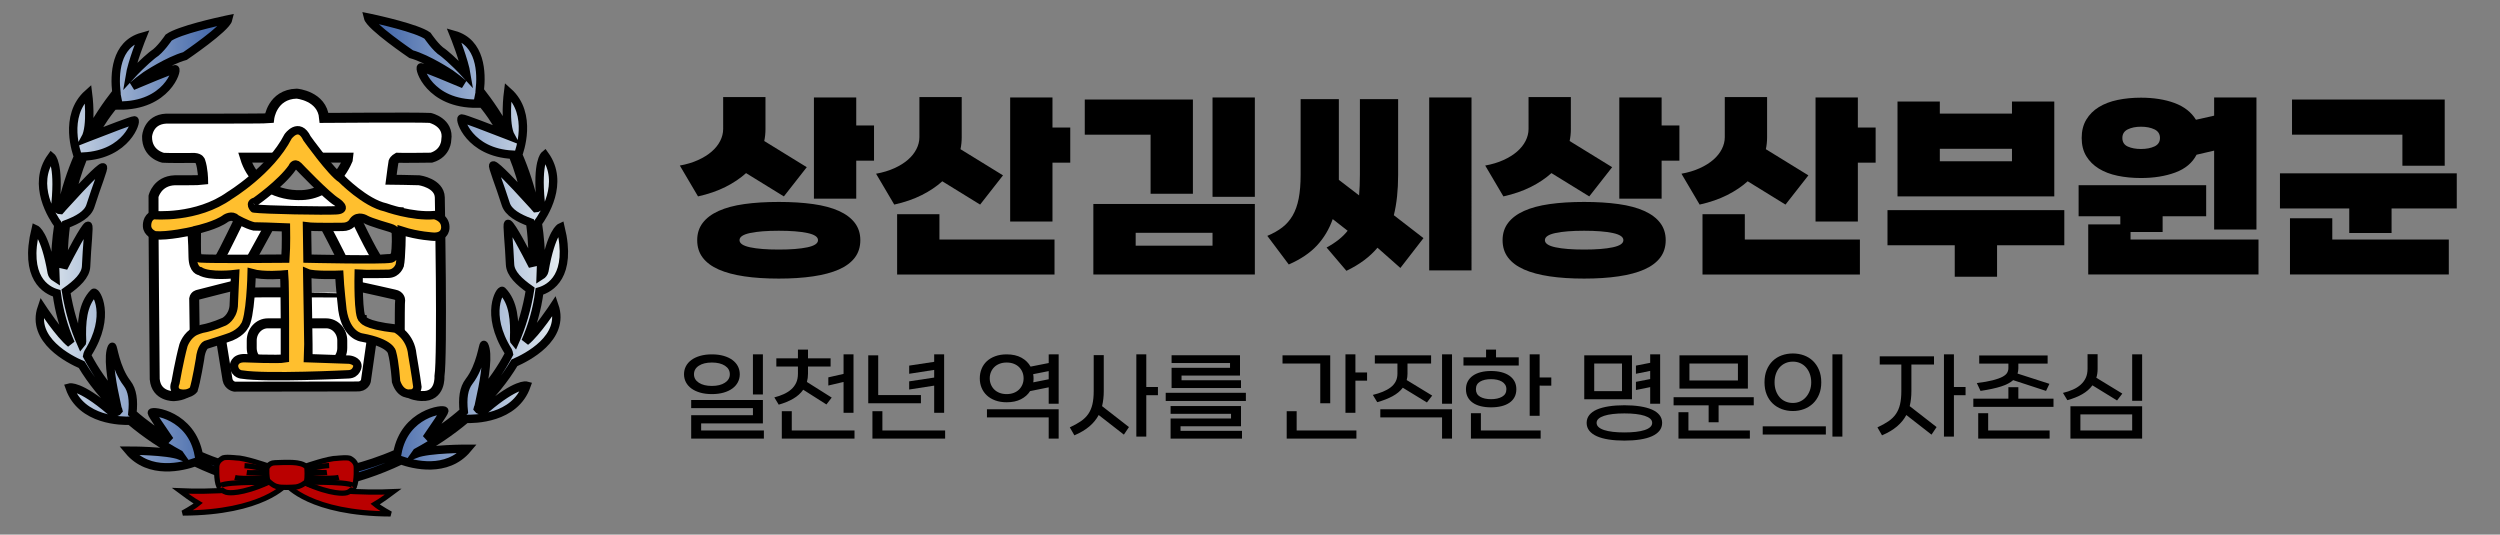 <?xml version="1.0" encoding="utf-8"?>
<!-- Generator: Adobe Illustrator 16.0.0, SVG Export Plug-In . SVG Version: 6.00 Build 0)  -->
<!DOCTYPE svg PUBLIC "-//W3C//DTD SVG 1.1//EN" "http://www.w3.org/Graphics/SVG/1.1/DTD/svg11.dtd">
<svg version="1.1" id="Layer_1" xmlns="http://www.w3.org/2000/svg" xmlns:xlink="http://www.w3.org/1999/xlink" x="0px" y="0px"
	 width="953.953px" height="203.99px" viewBox="0 0 953.953 203.99" enable-background="new 0 0 953.953 203.99"
	 xml:space="preserve">
<rect x="0" y="0" width="953.953" height="203.99" fill="#808080" stroke="none"/>
<g>
	<path fill="#FFFFFF" stroke="#000000" stroke-width="3.8" d="M94.129,111.723c-2.056,9.131-10.388,14.164-10.388,14.164
		l3.078,18.999c0.461,2.247,2.616,2.655,2.616,2.655l46.707-0.068c2.847,0.205,3.462-2.043,3.462-2.043l2.771-19.404
		c0,0-8.58-4.603-10.772-14.366C131.603,111.66,94.207,111.38,94.129,111.723z M151.608,60.209c1.5,0.103,13.043-0.051,13.043-0.051
		c5.713-1.737,5.655-6.861,5.655-6.861c1.078-6.673-6.156-8.307-6.156-8.307c-5.541-0.273-40.475,0-40.475,0
		c-0.768-8.444-10.464-9.261-10.464-9.261c-9.388,0.272-10.465,9.396-10.465,9.396c-2.001,0.205-39.32,0.136-39.32,0.136
		c-7.001,0.34-7.31,6.811-7.31,6.811c-0.153,6.877,6.156,8.137,6.156,8.137c1.789,0.154,11.946,0.052,11.946,0.052
		c1.962,0.152,2.193,1.175,2.193,1.175c1.039,2.911,1.096,7.2,1.096,7.2c-1.327,0.205-10.849,0.153-10.849,0.153
		c-6.695,0.256-8.081,6.128-8.081,6.128c-0.115,6.129,0.462,69.763,0.462,69.763c0.577,6.742,7.33,6.486,7.33,6.486
		c7.04-0.409,7.752-5.329,7.752-5.329c0.538-2.792-0.019-31.882-0.019-31.882c0.23-1.277,1.442-1.481,1.442-1.481
		c3.578-0.97,14.813-3.746,14.813-3.746c0.982-1.532,15.082-27.292,15.082-27.292c7.849,0.374,15.851,0.095,15.851,0.095
		c2.655,3.676,14.313,27.568,14.313,27.568c3.848,0.75,14.927,3.289,14.927,3.289c2.078,0.375,2.155,2.019,2.155,2.019
		c-0.231,0.885-0.154,29.251-0.154,29.251c-0.231,7.559,8.426,7.456,8.426,7.456c7.271,0.358,6.732-7.525,6.732-7.525
		c1.231-7.626,0.134-68.264,0.134-68.264c-0.173-5.464-7.848-6.537-7.848-6.537c-1.962-0.102-10.793-0.205-10.793-0.205
		c0.231-1.991,0.982-6.894,0.982-6.894C150.512,60.822,151.608,60.209,151.608,60.209z M83.279,99.384c0,0-8.156-0.139-8.714-0.097
		l-0.058-17.785c0,0,10.619,0.587,17.852,0.168C85.742,95.201,83.992,98.662,83.279,99.384z M113.808,74.458
		c0,0-15.755,0.562-20.314-14.3c0,0,37.627,0,39.532,0C133.026,60.158,128.063,74.867,113.808,74.458z M152.128,81.084
		l-0.058,17.785c-0.771-0.32-7.85,0.263-7.85,0.263c-1.73-1.634-9.387-17.74-9.387-17.74
		C141.452,81.532,152.128,81.084,152.128,81.084z"/>
	<path fill="none" stroke="#000000" stroke-width="3.8" d="M130.602,132.775c0,3.628-2.756,6.57-6.157,6.57H102.21
		c-3.4,0-6.157-2.942-6.157-6.57v-2.829c0-3.628,2.757-6.57,6.157-6.57h22.235c3.401,0,6.157,2.942,6.157,6.57V132.775z"/>
	<g>
		<g>
			<path fill="#FFBF2E" d="M169.926,86.577c-0.094-3.762-4.167-4.498-4.167-4.498c-8.612,0.735-18.613-2.937-18.613-2.937
				c-7.871-1.744-16.853-10.92-16.853-10.92c-3.796-2.294-13.15-15.419-13.15-15.419c-3.148-6.516-7.223-0.734-7.223-0.734
				c-6.759,13.125-22.224,22.485-22.224,22.485c-12.687,9.085-29.076,7.525-29.076,7.525c-2.778,0.827-2.501,4.222-2.501,4.222
				c0.093,2.569,2.963,3.487,2.963,3.487c4.908,0.459,13.893-1.56,13.893-1.56c0.463,1.56,0.556,9.819,0.556,9.819
				c0.093,5.232,2.775,5.417,2.775,5.417c3.704,2.293,13.427,1.101,13.427,1.101c-0.186,4.864-0.556,12.297-0.556,12.297
				c-0.463,4.314-3.612,5.874-3.612,5.874c-3.981,1.756-7.037,2.426-7.037,2.426c-2.022,0.307-3.89,1.165-3.89,1.165
				c-3.364,1.513-4.629,5.415-4.629,5.415c-1.574,5.781-3.056,14.305-3.056,14.305c-1.296,3.121,1.297,3.947,1.297,3.947
				c3.792,1,5.642-1.286,5.642-1.286c1.075-3.433,2.412-11.563,2.412-11.563c0.463-4.681,2.224-5.548,2.224-5.548
				c3.21-0.969,7.871-2.529,7.871-2.529c5.189-1.507,6.761-4.497,6.761-4.497c2.5-2.661,2.871-20.374,2.871-20.374
				c4.537,1.285,12.408,0.55,12.408,0.55c0.37,4.222,0.278,32.029,0.278,32.029c-2.5,0.459-15.186-0.092-15.186-0.092
				c-4.353-0.183-4.26,3.029-4.26,3.029c0.371,3.212,3.148,3.212,3.148,3.212c9.167,1.468,40.559-0.092,40.559-0.092
				c3.148-0.092,3.425-3.12,3.425-3.12c0-2.111-3.056-2.479-3.056-2.479c-1.945-0.091-15.648-0.551-15.648-0.551
				c0.092-0.642-0.464-32.488-0.464-32.488c2.315,1.01,12.223,0.643,12.223,0.643c0.186,4.313,1.204,13.399,1.204,13.399
				c1.482,10.005,7.408,10.555,7.408,10.555c11.02,2.019,11.483,5.599,11.483,5.599c1.111,3.854,1.574,11.196,1.574,11.196
				c1.759,5.415,5.371,4.588,5.371,4.588c2.593,0.092,2.778-2.478,2.778-2.478c-0.556-4.406-1.944-12.389-1.944-12.389
				c-0.648-7.16-6.297-9.912-6.297-9.912c-12.409-1.377-12.594-3.672-12.594-3.672c-1.944-0.183-1.573-17.254-1.573-17.254
				c2.314,0.184,11.479,0,11.479,0c3.242-0.183,4.167-3.21,4.167-3.21c0.648-2.295,0.741-13.217,0.741-13.217
				c6.204,2.02,12.411,2.295,12.411,2.295C170.296,90.34,169.926,86.577,169.926,86.577z M97.421,76.94
				c0,0,9.862-6.883,14.168-13.077c0,0,0.694-2.066,2.222-0.551c0,0,10.834,11.426,14.724,13.766c0,0,4.306,2.89-0.139,3.167
				c-4.445,0.274-27.502-0.138-31.53-0.69C96.865,79.555,94.92,77.49,97.421,76.94z M108.903,98.69c0,0-28.055,0.276-32.685-0.092
				c0,0-0.925,0-1.111-2.201c0,0-0.092-5.506,0-8.719c0,0,7.557-1.683,11.109-4.406c0,0,2.407-1.417,3.797,0.144
				c0,0,4.074,2.333,6.852,2.977c0,0,9.075,0.184,12.223,0.366C109.088,86.759,109.273,93.643,108.903,98.69z M150.755,97.038
				c-0.834,1.652-1.667,1.652-1.667,1.652c-3.333,0.642-31.758,0-31.758,0l-0.186-12.297c2.686,0.366,13.612,0.184,13.612,0.184
				c3.148,0,4.075-2.203,4.075-2.203c1.852-2.478,4.722-0.642,4.722-0.642c1.667,1.01,9.351,3.211,9.351,3.211
				c2.129,0.644,2.129,1.743,2.129,1.743C151.311,94.103,150.755,97.038,150.755,97.038z"/>
		</g>
		<g>
			<path fill="none" stroke="#000000" stroke-width="3.2" d="M169.926,86.577c-0.094-3.762-4.167-4.498-4.167-4.498
				c-8.612,0.735-18.613-2.937-18.613-2.937c-7.871-1.744-16.853-10.92-16.853-10.92c-3.796-2.294-13.15-15.419-13.15-15.419
				c-3.148-6.516-7.223-0.734-7.223-0.734c-6.759,13.125-22.224,22.485-22.224,22.485c-12.687,9.085-29.076,7.525-29.076,7.525
				c-2.778,0.827-2.501,4.222-2.501,4.222c0.093,2.569,2.963,3.487,2.963,3.487c4.908,0.459,13.893-1.56,13.893-1.56
				c0.463,1.56,0.556,9.819,0.556,9.819c0.093,5.232,2.775,5.417,2.775,5.417c3.704,2.293,13.427,1.101,13.427,1.101
				c-0.186,4.864-0.556,12.297-0.556,12.297c-0.463,4.314-3.612,5.874-3.612,5.874c-3.981,1.756-7.037,2.426-7.037,2.426
				c-2.022,0.307-3.89,1.165-3.89,1.165c-3.364,1.513-4.629,5.415-4.629,5.415c-1.574,5.781-3.056,14.305-3.056,14.305
				c-1.296,3.121,1.297,3.947,1.297,3.947c3.792,1,5.642-1.286,5.642-1.286c1.075-3.433,2.412-11.563,2.412-11.563
				c0.463-4.681,2.224-5.548,2.224-5.548c3.21-0.969,7.871-2.529,7.871-2.529c5.189-1.507,6.761-4.497,6.761-4.497
				c2.5-2.661,2.871-20.374,2.871-20.374c4.537,1.285,12.408,0.55,12.408,0.55c0.37,4.222,0.278,32.029,0.278,32.029
				c-2.5,0.459-15.186-0.092-15.186-0.092c-4.353-0.183-4.26,3.029-4.26,3.029c0.371,3.212,3.148,3.212,3.148,3.212
				c9.167,1.468,40.559-0.092,40.559-0.092c3.148-0.092,3.425-3.12,3.425-3.12c0-2.111-3.056-2.479-3.056-2.479
				c-1.945-0.091-15.648-0.551-15.648-0.551c0.092-0.642-0.464-32.488-0.464-32.488c2.315,1.01,12.223,0.643,12.223,0.643
				c0.186,4.313,1.204,13.399,1.204,13.399c1.482,10.005,7.408,10.555,7.408,10.555c11.02,2.019,11.483,5.599,11.483,5.599
				c1.111,3.854,1.574,11.196,1.574,11.196c1.759,5.415,5.371,4.588,5.371,4.588c2.593,0.092,2.778-2.478,2.778-2.478
				c-0.556-4.406-1.944-12.389-1.944-12.389c-0.648-7.16-6.297-9.912-6.297-9.912c-12.409-1.377-12.594-3.672-12.594-3.672
				c-1.944-0.183-1.573-17.254-1.573-17.254c2.314,0.184,11.479,0,11.479,0c3.242-0.183,4.167-3.21,4.167-3.21
				c0.648-2.295,0.741-13.217,0.741-13.217c6.204,2.02,12.411,2.295,12.411,2.295C170.296,90.34,169.926,86.577,169.926,86.577z
				 M97.421,76.94c0,0,9.862-6.883,14.168-13.077c0,0,0.694-2.066,2.222-0.551c0,0,10.834,11.426,14.724,13.766
				c0,0,4.306,2.89-0.139,3.167c-4.445,0.274-27.502-0.138-31.53-0.69C96.865,79.555,94.92,77.49,97.421,76.94z M108.903,98.69
				c0,0-28.055,0.276-32.685-0.092c0,0-0.925,0-1.111-2.201c0,0-0.092-5.506,0-8.719c0,0,7.557-1.683,11.109-4.406
				c0,0,2.407-1.417,3.797,0.144c0,0,4.074,2.333,6.852,2.977c0,0,9.075,0.184,12.223,0.366
				C109.088,86.759,109.273,93.643,108.903,98.69z M150.755,97.038c-0.834,1.652-1.667,1.652-1.667,1.652
				c-3.333,0.642-31.758,0-31.758,0l-0.186-12.297c2.686,0.366,13.612,0.184,13.612,0.184c3.148,0,4.075-2.203,4.075-2.203
				c1.852-2.478,4.722-0.642,4.722-0.642c1.667,1.01,9.351,3.211,9.351,3.211c2.129,0.644,2.129,1.743,2.129,1.743
				C151.311,94.103,150.755,97.038,150.755,97.038z"/>
		</g>
		<g>
			<path fill="none" stroke="#000000" stroke-width="0.5" d="M169.926,86.577c-0.094-3.762-4.167-4.498-4.167-4.498
				c-8.612,0.735-18.613-2.937-18.613-2.937c-7.871-1.744-16.853-10.92-16.853-10.92c-3.796-2.294-13.15-15.419-13.15-15.419
				c-3.148-6.516-7.223-0.734-7.223-0.734c-6.759,13.125-22.224,22.485-22.224,22.485c-12.687,9.085-29.076,7.525-29.076,7.525
				c-2.778,0.827-2.501,4.222-2.501,4.222c0.093,2.569,2.963,3.487,2.963,3.487c4.908,0.459,13.893-1.56,13.893-1.56
				c0.463,1.56,0.556,9.819,0.556,9.819c0.093,5.232,2.775,5.417,2.775,5.417c3.704,2.293,13.427,1.101,13.427,1.101
				c-0.186,4.864-0.556,12.297-0.556,12.297c-0.463,4.314-3.612,5.874-3.612,5.874c-3.981,1.756-7.037,2.426-7.037,2.426
				c-2.022,0.307-3.89,1.165-3.89,1.165c-3.364,1.513-4.629,5.415-4.629,5.415c-1.574,5.781-3.056,14.305-3.056,14.305
				c-1.296,3.121,1.297,3.947,1.297,3.947c3.792,1,5.642-1.286,5.642-1.286c1.075-3.433,2.412-11.563,2.412-11.563
				c0.463-4.681,2.224-5.548,2.224-5.548c3.21-0.969,7.871-2.529,7.871-2.529c5.189-1.507,6.761-4.497,6.761-4.497
				c2.5-2.661,2.871-20.374,2.871-20.374c4.537,1.285,12.408,0.55,12.408,0.55c0.37,4.222,0.278,32.029,0.278,32.029
				c-2.5,0.459-15.186-0.092-15.186-0.092c-4.353-0.183-4.26,3.029-4.26,3.029c0.371,3.212,3.148,3.212,3.148,3.212
				c9.167,1.468,40.559-0.092,40.559-0.092c3.148-0.092,3.425-3.12,3.425-3.12c0-2.111-3.056-2.479-3.056-2.479
				c-1.945-0.091-15.648-0.551-15.648-0.551c0.092-0.642-0.464-32.488-0.464-32.488c2.315,1.01,12.223,0.643,12.223,0.643
				c0.186,4.313,1.204,13.399,1.204,13.399c1.482,10.005,7.408,10.555,7.408,10.555c11.02,2.019,11.483,5.599,11.483,5.599
				c1.111,3.854,1.574,11.196,1.574,11.196c1.759,5.415,5.371,4.588,5.371,4.588c2.593,0.092,2.778-2.478,2.778-2.478
				c-0.556-4.406-1.944-12.389-1.944-12.389c-0.648-7.16-6.297-9.912-6.297-9.912c-12.409-1.377-12.594-3.672-12.594-3.672
				c-1.944-0.183-1.573-17.254-1.573-17.254c2.314,0.184,11.479,0,11.479,0c3.242-0.183,4.167-3.21,4.167-3.21
				c0.648-2.295,0.741-13.217,0.741-13.217c6.204,2.02,12.411,2.295,12.411,2.295C170.296,90.34,169.926,86.577,169.926,86.577z
				 M97.421,76.94c0,0,9.862-6.883,14.168-13.077c0,0,0.694-2.066,2.222-0.551c0,0,10.834,11.426,14.724,13.766
				c0,0,4.306,2.89-0.139,3.167c-4.445,0.274-27.502-0.138-31.53-0.69C96.865,79.555,94.92,77.49,97.421,76.94z M108.903,98.69
				c0,0-28.055,0.276-32.685-0.092c0,0-0.925,0-1.111-2.201c0,0-0.092-5.506,0-8.719c0,0,7.557-1.683,11.109-4.406
				c0,0,2.407-1.417,3.797,0.144c0,0,4.074,2.333,6.852,2.977c0,0,9.075,0.184,12.223,0.366
				C109.088,86.759,109.273,93.643,108.903,98.69z M150.755,97.038c-0.834,1.652-1.667,1.652-1.667,1.652
				c-3.333,0.642-31.758,0-31.758,0l-0.186-12.297c2.686,0.366,13.612,0.184,13.612,0.184c3.148,0,4.075-2.203,4.075-2.203
				c1.852-2.478,4.722-0.642,4.722-0.642c1.667,1.01,9.351,3.211,9.351,3.211c2.129,0.644,2.129,1.743,2.129,1.743
				C151.311,94.103,150.755,97.038,150.755,97.038z"/>
		</g>
	</g>
	<linearGradient id="SVGID_1_" gradientUnits="userSpaceOnUse" x1="12.307" y1="95.935" x2="99.281" y2="95.935">
		<stop  offset="0" style="stop-color:#E8EFF2"/>
		<stop  offset="0.966" style="stop-color:#224C9B"/>
		<stop  offset="1" style="stop-color:#194C9F"/>
	</linearGradient>
	<path fill="url(#SVGID_1_)" stroke="#000000" stroke-width="3.2" d="M99.281,180.915c0,0-10.373-1.51-23.418-7.218
		c-2.775-15.512-18.018-17.145-17.936-16.177c0.05,0.589,3.77,6.072,6.855,10.531c-4.794-2.821-9.656-6.226-14.274-10.327
		c0.528-4.956,0.07-8.765-2.028-11.478c-4.536-5.864-5.348-14.547-5.704-13.903c-1.798,3.247-0.249,12.592,1.052,18.729
		c-3.938-4.418-7.533-9.471-10.556-15.232c0.109-0.542,0.216-0.975,0.32-1.142c8.998-14.341,2.931-23.697,2.209-22.965
		c-4.278,4.345-4.813,11.229-4.479,18.649c0.015,0.337-0.104,0.602-0.289,0.809c-2.622-5.951-4.637-12.599-5.833-20.011
		c4.102-2.892,7.522-6.014,7.656-9.595c0.274-7.408,1.316-15.818,0.675-15.458c-1.356,0.759-6.44,10.416-9.325,16.055
		c-0.062-2.174-0.105-8.41,0.976-16.594c4.472-1.68,8.305-3.759,9.327-7.041c2.206-7.077,5.415-14.92,4.701-14.741
		c-1.408,0.352-7.992,7.347-12.327,12.086c1.134-5.143,2.731-10.64,4.981-16.141c16.663-0.82,20.432-13.801,19.405-13.829
		c-0.78-0.02-10.396,3.672-15.542,5.671c2.485-4.573,5.501-9.019,9.158-13.133c0.215,1.139,0.394,1.818,0.394,1.818
		C63.73,40.5,67.848,26.434,66.779,26.404c-0.923-0.024-12.933,5.034-16.205,6.42c1.584-1.381,3.257-2.705,5.036-3.956
		c0,0,8.556-5.704,14.973-7.486c0,0,15.686-10.65,16.488-13.992c0,0-0.252,0.052-0.704,0.149
		c-3.388,0.726-18.012,3.971-22.022,6.803c0,0-3.209,4.813-5.882,6.417c0,0-3.816,2.902-9.009,8.574
		c0.918-5.683,4.815-15.296,4.815-15.296c-10.31,2.89-10.624,14.456-9.861,21.23c-3.695,4.676-7.646,10.459-11.232,17.323
		c-0.409,0.16-0.647,0.254-0.647,0.254c2.674-4.813,1.07-17.112,1.07-17.112c-9.596,8.558-4.175,23.151-3.84,24.021
		c-2.596,6.007-4.826,12.688-6.384,20.022c-0.244,0.273-0.382,0.429-0.382,0.429c-0.892,0-1.884-1.584-1.783-2.673
		c1.426-15.151-1.604-17.647-1.604-17.647c-7.67,10.644,0.545,23.081,2.661,25.954c-0.791,5.194-1.235,10.686-1.235,16.47
		c0,1.23,0.039,2.44,0.096,3.64c-0.647-0.402-1.254-1.169-1.374-1.859c-2.593-14.996-6.17-16.61-6.17-16.61
		c-4.504,18.615,4.049,23.29,8.064,24.447c0.899,6.896,2.75,13.256,5.315,19.102c-4.152-3.221-11.021-13.679-11.021-13.679
		c-4.265,12.4,10.695,19.863,15.221,21.802c3.887,6.492,8.661,12.242,13.914,17.28c0.049,0.192,0.079,0.305,0.079,0.305
		c-0.511,0.731-2.379,0.636-3.213-0.071c-11.599-9.853-15.38-8.8-15.38-8.8c4.459,12.767,20.154,12.794,23.093,12.686
		c6.023,5.089,12.477,9.334,18.815,12.785c0.244,0.348,0.388,0.552,0.388,0.552c-5.13-1.982-19.754-1.93-19.754-1.93
		c7.901,9.417,20.736,6.043,25.336,4.418c9.122,4.336,17.624,6.991,23.771,8.104L99.281,180.915z"/>
	
		<linearGradient id="SVGID_2_" gradientUnits="userSpaceOnUse" x1="-1175.289" y1="95.22" x2="-1088.314" y2="95.22" gradientTransform="matrix(-1 0 0 1 -960.118 0)">
		<stop  offset="0" style="stop-color:#E8EFF2"/>
		<stop  offset="0.966" style="stop-color:#224C9B"/>
		<stop  offset="1" style="stop-color:#194C9F"/>
	</linearGradient>
	<path fill="url(#SVGID_2_)" stroke="#000000" stroke-width="3.2" d="M128.196,180.199c0,0,10.373-1.509,23.417-7.218
		c2.775-15.512,18.019-17.145,17.936-16.177c-0.05,0.589-3.769,6.071-6.855,10.531c4.795-2.821,9.656-6.226,14.274-10.328
		c-0.528-4.956-0.07-8.765,2.028-11.478c4.536-5.863,5.348-14.546,5.704-13.903c1.798,3.248,0.249,12.593-1.053,18.729
		c3.938-4.417,7.533-9.471,10.556-15.231c-0.109-0.542-0.216-0.975-0.32-1.142c-8.998-14.341-2.931-23.697-2.21-22.965
		c4.278,4.345,4.813,11.23,4.479,18.649c-0.015,0.337,0.104,0.602,0.29,0.809c2.622-5.951,4.637-12.599,5.833-20.011
		c-4.101-2.892-7.522-6.014-7.656-9.595c-0.275-7.409-1.316-15.818-0.675-15.459c1.357,0.759,6.441,10.416,9.326,16.055
		c0.062-2.174,0.104-8.409-0.977-16.594c-4.472-1.679-8.304-3.759-9.327-7.041c-2.206-7.077-5.415-14.919-4.702-14.741
		c1.409,0.352,7.992,7.348,12.327,12.086c-1.134-5.143-2.731-10.64-4.981-16.14c-16.663-0.821-20.432-13.801-19.405-13.829
		c0.78-0.02,10.397,3.672,15.542,5.67c-2.485-4.572-5.501-9.019-9.158-13.132c-0.215,1.138-0.394,1.817-0.394,1.817
		c-18.45,0.221-22.567-13.845-21.498-13.874c0.923-0.024,12.933,5.034,16.205,6.419c-1.584-1.38-3.257-2.705-5.036-3.955
		c0,0-8.556-5.705-14.973-7.486c0,0-15.686-10.65-16.488-13.992c0,0,0.252,0.051,0.705,0.148c3.387,0.726,18.013,3.972,22.022,6.804
		c0,0,3.209,4.813,5.882,6.416c0,0,3.816,2.902,9.01,8.574c-0.917-5.683-4.815-15.296-4.815-15.296
		c10.31,2.89,10.624,14.456,9.861,21.23c3.695,4.676,7.646,10.46,11.232,17.323c0.409,0.16,0.647,0.254,0.647,0.254
		c-2.674-4.813-1.069-17.112-1.069-17.112c9.596,8.558,4.175,23.152,3.839,24.022c2.596,6.006,4.827,12.688,6.385,20.021
		c0.244,0.273,0.382,0.429,0.382,0.429c0.891,0,1.884-1.584,1.782-2.674c-1.426-15.151,1.604-17.646,1.604-17.646
		c7.67,10.643-0.544,23.081-2.662,25.954c0.792,5.193,1.235,10.686,1.235,16.469c0,1.23-0.039,2.441-0.096,3.641
		c0.646-0.402,1.253-1.168,1.374-1.859c2.593-14.996,6.17-16.61,6.17-16.61c4.504,18.615-4.049,23.29-8.063,24.447
		c-0.899,6.896-2.75,13.255-5.315,19.101c4.151-3.221,11.02-13.678,11.02-13.678c4.266,12.399-10.694,19.862-15.22,21.801
		c-3.887,6.492-8.66,12.243-13.914,17.281c-0.049,0.192-0.08,0.305-0.08,0.305c0.511,0.731,2.379,0.636,3.213-0.072
		c11.599-9.853,15.38-8.799,15.38-8.799c-4.459,12.766-20.154,12.794-23.092,12.685c-6.023,5.089-12.477,9.334-18.816,12.786
		c-0.244,0.347-0.388,0.551-0.388,0.551c5.13-1.982,19.754-1.93,19.754-1.93c-7.901,9.417-20.736,6.044-25.336,4.418
		c-9.122,4.335-17.624,6.99-23.771,8.103L128.196,180.199z"/>
	<g>
		<path fill="#BA0000" stroke="#000000" stroke-width="2" d="M109.279,184.7c0,0-8.918,10.95-39.512,11.063
			c0,0,3.951-2.144,5.871-3.724c0,0-2.371-1.355-6.886-4.741c0,0,28.109,1.354,35.109-4.516L109.279,184.7z"/>
		<path fill="#BA0000" stroke="#000000" stroke-width="2" d="M109.504,185.038c0,0,8.919,10.951,39.512,11.063
			c0,0-3.951-2.145-5.87-3.726c0,0,2.37-1.354,6.886-4.741c0,0-28.109,1.354-35.108-4.515L109.504,185.038z"/>
		<path fill="#BA0000" stroke="#000000" stroke-width="2" d="M116.843,177.814c0,0,8.579-2.993,11.853-2.937
			c0,0,4.459-0.507,5.08,0.169c0,0,1.919,0.904,2.145,2.88c0,0,0.339,5.475-0.79,7.846c0,0-1.412,2.258-3.556,2.371
			c0,0-4.854,0.79-15.24-3.895C116.334,184.249,115.432,178.293,116.843,177.814z"/>
		<path fill="#BA0000" stroke="#000000" stroke-width="2" d="M101.814,177.645c0,0-8.579-2.993-11.854-2.936
			c0,0-4.458-0.508-5.08,0.168c0,0-1.92,0.904-2.146,2.879c0,0-0.338,5.475,0.791,7.846c0,0,1.411,2.258,3.556,2.371
			c0,0,4.854,0.79,15.24-3.895C102.322,184.08,103.225,178.124,101.814,177.645z"/>
		<path fill="#BA0000" stroke="#000000" stroke-width="2" d="M102.322,184.08c0,0-21.11-0.452-18.273,2.088"/>
		<path fill="#BA0000" stroke="#000000" stroke-width="2" d="M101.659,179.168c0,0-4.346-1.242-8.354-1.467"/>
		<path fill="#BA0000" stroke="#000000" stroke-width="2" d="M101.771,180.297c0,0-6.83,0.17-7.62,0.057"/>
		<path fill="#BA0000" stroke="#000000" stroke-width="2" d="M101.885,182.104c0,0-9.032,0.96-12.249,0.113"/>
		<path fill="#BA0000" stroke="#000000" stroke-width="2" d="M116.581,184.021c0,0,21.109-0.45,18.273,2.089"/>
		<path fill="#BA0000" stroke="#000000" stroke-width="2" d="M117.243,179.112c0,0,4.346-1.243,8.354-1.469"/>
		<path fill="#BA0000" stroke="#000000" stroke-width="2" d="M117.13,180.24c0,0,6.83,0.17,7.621,0.057"/>
		<path fill="#BA0000" stroke="#000000" stroke-width="2" d="M117.018,182.047c0,0,9.03,0.96,12.248,0.113"/>
		<path fill="#BA0000" stroke="#000000" stroke-width="2" d="M104.876,176.572c0,0,5.588-0.283,7.846,0c0,0,3.894,0.282,4.402,2.031
			c0,0,0.282,3.726-0.226,5.25c0,0-2.201,2.089-4.798,2.032c0,0-4.967,0.338-6.378-0.225c0,0-1.242-0.057-3.612-2.371
			c0,0-0.396-1.693-0.339-4.402C101.771,178.887,102.28,176.627,104.876,176.572z"/>
	</g>
</g>
<g>
	<path d="M292.092,49.286c0,1.56-0.156,3.069-0.468,4.524l16.224,9.984l-8.736,11.154l-14.43-8.892
		c-2.184,1.977-4.797,3.732-7.839,5.265c-3.042,1.534-6.54,2.743-10.491,3.627L259.41,63.17c2.6-0.468,4.926-1.17,6.981-2.106
		c2.054-0.936,3.783-2.015,5.187-3.237c1.404-1.221,2.483-2.574,3.237-4.056c0.753-1.482,1.131-3.003,1.131-4.563V37.04h16.146
		V49.286z M297.162,106.304c-4.94,0-9.334-0.286-13.182-0.858c-3.849-0.573-7.098-1.443-9.75-2.613
		c-2.652-1.17-4.68-2.679-6.084-4.524c-1.404-1.846-2.106-4.069-2.106-6.669c0-2.547,0.702-4.745,2.106-6.591
		c1.404-1.845,3.432-3.366,6.084-4.563c2.652-1.196,5.901-2.067,9.75-2.613c3.847-0.546,8.241-0.819,13.182-0.819
		c4.887,0,9.269,0.273,13.143,0.819c3.874,0.546,7.137,1.417,9.789,2.613c2.652,1.197,4.68,2.718,6.084,4.563
		c1.404,1.846,2.106,4.044,2.106,6.591c0,2.6-0.702,4.823-2.106,6.669c-1.404,1.845-3.432,3.354-6.084,4.524
		c-2.652,1.17-5.916,2.041-9.789,2.613C306.431,106.018,302.049,106.304,297.162,106.304z M297.162,95.228
		c4.575,0,8.216-0.286,10.92-0.858c2.703-0.571,4.056-1.482,4.056-2.73s-1.353-2.157-4.056-2.73
		c-2.705-0.571-6.345-0.858-10.92-0.858c-4.576,0-8.217,0.287-10.92,0.858c-2.704,0.573-4.056,1.482-4.056,2.73
		s1.352,2.159,4.056,2.73C288.945,94.942,292.586,95.228,297.162,95.228z M326.724,37.196v10.686h6.786v13.416h-6.786v14.508
		h-16.146v-38.61H326.724z"/>
	<path d="M366.972,52.406c0,1.56-0.156,3.069-0.468,4.524l16.224,9.984l-8.736,11.154l-14.43-8.892
		c-2.184,1.977-4.797,3.732-7.839,5.265c-3.042,1.534-6.54,2.743-10.491,3.627L334.29,66.29c2.6-0.468,4.926-1.17,6.981-2.106
		c2.054-0.936,3.783-2.015,5.187-3.237c1.404-1.221,2.483-2.574,3.237-4.056c0.753-1.482,1.131-3.003,1.131-4.563V37.04h16.146
		V52.406z M358.47,81.734v9.672h43.914v13.338h-60.06v-23.01H358.47z M401.604,62.078v22.464h-16.146V37.196h16.146v11.466h6.786
		v13.416H401.604z"/>
	<path d="M413.927,51.392V37.976h41.262v35.958h-16.146V51.392H413.927z M478.823,77.834v26.91h-61.62v-26.91H478.823z
		 M433.349,88.832v4.914h29.328v-4.914H433.349z M478.823,37.196v37.908h-16.146V37.196H478.823z"/>
	<path d="M510.88,66.758v1.872l7.722,5.928c0.104-1.195,0.182-2.43,0.234-3.705c0.051-1.273,0.078-2.664,0.078-4.173V37.82H533.5
		v28.938c0,5.824-0.546,10.947-1.638,15.366l11.31,8.736l-8.814,11.388l-8.736-7.722c-2.913,3.483-6.864,6.421-11.856,8.814
		l-7.566-8.892c3.483-1.872,6.162-4.003,8.034-6.396l-5.694-4.446c-1.353,3.849-3.354,7.203-6.006,10.062
		c-2.652,2.859-6.24,5.277-10.764,7.254l-8.19-10.92c2.235-0.936,4.146-2.015,5.733-3.237c1.585-1.221,2.898-2.73,3.939-4.524
		c1.04-1.794,1.806-3.951,2.301-6.474c0.494-2.521,0.741-5.55,0.741-9.087V37.82h14.586V66.758z M561.502,103.184h-16.146V37.196
		h16.146V103.184z"/>
	<path d="M599.41,49.286c0,1.56-0.156,3.069-0.468,4.524l16.224,9.984l-8.736,11.154L592,66.056
		c-2.184,1.977-4.797,3.732-7.839,5.265c-3.042,1.534-6.54,2.743-10.491,3.627l-6.942-11.778c2.6-0.468,4.926-1.17,6.981-2.106
		c2.054-0.936,3.783-2.015,5.187-3.237c1.404-1.221,2.483-2.574,3.237-4.056c0.753-1.482,1.131-3.003,1.131-4.563V37.04h16.146
		V49.286z M604.48,106.304c-4.94,0-9.334-0.286-13.182-0.858c-3.849-0.573-7.098-1.443-9.75-2.613
		c-2.652-1.17-4.68-2.679-6.084-4.524c-1.404-1.846-2.106-4.069-2.106-6.669c0-2.547,0.702-4.745,2.106-6.591
		c1.404-1.845,3.432-3.366,6.084-4.563c2.652-1.196,5.901-2.067,9.75-2.613c3.847-0.546,8.241-0.819,13.182-0.819
		c4.887,0,9.269,0.273,13.143,0.819c3.874,0.546,7.137,1.417,9.789,2.613c2.652,1.197,4.68,2.718,6.084,4.563
		c1.404,1.846,2.106,4.044,2.106,6.591c0,2.6-0.702,4.823-2.106,6.669c-1.404,1.845-3.432,3.354-6.084,4.524
		c-2.652,1.17-5.916,2.041-9.789,2.613C613.749,106.018,609.367,106.304,604.48,106.304z M604.48,95.228
		c4.575,0,8.216-0.286,10.92-0.858c2.703-0.571,4.056-1.482,4.056-2.73s-1.353-2.157-4.056-2.73
		c-2.705-0.571-6.345-0.858-10.92-0.858c-4.576,0-8.217,0.287-10.92,0.858c-2.704,0.573-4.056,1.482-4.056,2.73
		s1.352,2.159,4.056,2.73C596.263,94.942,599.904,95.228,604.48,95.228z M634.042,37.196v10.686h6.786v13.416h-6.786v14.508h-16.146
		v-38.61H634.042z"/>
	<path d="M674.29,52.406c0,1.56-0.156,3.069-0.468,4.524l16.224,9.984l-8.736,11.154l-14.43-8.892
		c-2.184,1.977-4.797,3.732-7.839,5.265c-3.042,1.534-6.54,2.743-10.491,3.627l-6.942-11.778c2.6-0.468,4.926-1.17,6.981-2.106
		c2.054-0.936,3.783-2.015,5.187-3.237c1.404-1.221,2.483-2.574,3.237-4.056c0.753-1.482,1.131-3.003,1.131-4.563V37.04h16.146
		V52.406z M665.788,81.734v9.672h43.914v13.338h-60.06v-23.01H665.788z M708.921,62.078v22.464h-16.146V37.196h16.146v11.466h6.786
		v13.416H708.921z"/>
	<path d="M720.231,80.174h67.47V93.59h-25.662v12.012h-16.146V93.59h-25.662V80.174z M724.053,74.948V38.756h16.146v4.602h27.533
		v-4.602h16.146v36.192H724.053z M767.732,61.532v-4.758h-27.533v4.758H767.732z"/>
	<path d="M812.973,88.52v2.886h48.828v13.338h-64.975v-19.11h12.246v-3.12H793.16V70.658h48.672v11.856h-16.613v6.006H812.973z
		 M794.33,52.64c0-2.703,0.585-5.031,1.755-6.981c1.17-1.95,2.77-3.549,4.798-4.797c2.027-1.248,4.419-2.157,7.176-2.73
		c2.755-0.572,5.72-0.858,8.892-0.858c2.392,0,4.667,0.169,6.825,0.507c2.157,0.339,4.146,0.846,5.967,1.521
		c1.819,0.676,3.419,1.548,4.797,2.613c1.378,1.066,2.509,2.328,3.394,3.783l6.941-1.56v-6.942h16.146v50.388h-16.146V57.476
		l-6.708,1.56c-1.612,3.12-4.316,5.382-8.111,6.786c-3.797,1.404-8.165,2.106-13.104,2.106c-3.172,0-6.137-0.285-8.892-0.858
		c-2.757-0.572-5.148-1.482-7.176-2.73c-2.028-1.248-3.628-2.833-4.798-4.758C794.915,57.659,794.33,55.345,794.33,52.64z
		 M816.95,56.852c2.028,0,3.744-0.324,5.148-0.975c1.403-0.65,2.105-1.729,2.105-3.237c0-1.507-0.702-2.6-2.105-3.276
		c-1.404-0.675-3.12-1.014-5.148-1.014c-1.977,0-3.653,0.339-5.031,1.014c-1.378,0.676-2.066,1.769-2.066,3.276
		c0,1.56,0.688,2.652,2.066,3.276S814.974,56.852,816.95,56.852z"/>
	<path d="M896.431,88.91v-9.36h-26.442V66.134h67.469V79.55h-24.881v9.36H896.431z M889.957,83.294v8.112h44.461v13.338h-60.606
		v-21.45H889.957z M916.71,51.392h-42.12V37.976h58.266v25.272H916.71V51.392z"/>
</g>
<g>
	<path d="M261.008,142.818c0-1.115,0.24-2.134,0.722-3.059c0.481-0.925,1.178-1.723,2.09-2.394c0.912-0.671,2.026-1.197,3.344-1.577
		s2.812-0.57,4.484-0.57c1.672,0,3.167,0.19,4.484,0.57c1.317,0.38,2.432,0.906,3.344,1.577c0.912,0.671,1.609,1.469,2.09,2.394
		c0.481,0.925,0.722,1.944,0.722,3.059c0,1.089-0.241,2.096-0.722,3.021c-0.481,0.925-1.178,1.723-2.09,2.394
		c-0.912,0.672-2.027,1.197-3.344,1.577c-1.317,0.38-2.812,0.57-4.484,0.57c-1.672,0-3.167-0.19-4.484-0.57
		s-2.432-0.905-3.344-1.577c-0.912-0.671-1.609-1.469-2.09-2.394C261.249,144.915,261.008,143.908,261.008,142.818z
		 M287.304,158.436v-2.698h-23.56v-3.116h27.36v8.93h-23.56v2.698h23.94v3.116h-27.74v-8.93H287.304z M271.648,147.264
		c2.077,0,3.736-0.412,4.978-1.235c1.241-0.823,1.862-1.894,1.862-3.211c0-1.368-0.621-2.457-1.862-3.268
		c-1.242-0.811-2.901-1.216-4.978-1.216c-2.078,0-3.737,0.406-4.978,1.216c-1.242,0.811-1.862,1.9-1.862,3.268
		c0,1.343,0.621,2.419,1.862,3.23C267.911,146.859,269.571,147.264,271.648,147.264z M291.104,135.218v15.314h-3.8v-15.314H291.104z
		"/>
	<path d="M308.318,136.738h8.626v3.116h-8.626v2.774c0,1.09-0.14,2.128-0.418,3.116l9.462,5.966l-2.014,2.622l-8.854-5.624
		c-0.963,1.368-2.242,2.515-3.838,3.439c-1.596,0.925-3.433,1.679-5.51,2.261l-1.672-2.774c1.292-0.329,2.483-0.741,3.572-1.235
		c1.089-0.494,2.039-1.095,2.85-1.805c0.811-0.709,1.444-1.552,1.9-2.527c0.456-0.975,0.684-2.134,0.684-3.477v-2.736h-8.246v-3.116
		h8.246v-3.344h3.838V136.738z M302.124,156.916v7.334h23.94v3.116h-27.74v-10.45H302.124z M325.684,135.218v22.306h-3.8v-11.78
		l-5.814,1.368v-3.116l5.814-1.33v-7.448H325.684z"/>
	<path d="M335.107,135.598v15.162h16.302v3.116h-20.102v-18.278H335.107z M336.704,156.916v7.334h23.94v3.116h-27.74v-10.45H336.704
		z M360.264,135.218v22.306h-3.8V147.15l-9.538,1.482v-3.116l9.538-1.444v-2.926l-9.538,1.482v-3.116l9.538-1.444v-2.85H360.264z"/>
	<path d="M403.963,135.218v18.848h-3.8v-6.27l-7.106,1.444c-0.811,1.292-1.97,2.324-3.477,3.097
		c-1.507,0.773-3.325,1.159-5.453,1.159c-1.621,0-3.072-0.234-4.351-0.703c-1.28-0.468-2.356-1.114-3.23-1.938
		c-0.874-0.823-1.539-1.786-1.995-2.888s-0.684-2.299-0.684-3.591s0.228-2.501,0.684-3.629c0.456-1.127,1.121-2.096,1.995-2.907
		c0.874-0.811,1.95-1.45,3.23-1.919c1.279-0.468,2.729-0.703,4.351-0.703c2.229,0,4.11,0.424,5.643,1.273
		c1.533,0.849,2.691,1.982,3.477,3.401l6.916-1.368v-3.306H403.963z M400.163,167.366v-8.094h-23.56v-3.116h27.36v11.21H400.163z
		 M384.126,150.38c0.988,0,1.881-0.152,2.679-0.456c0.798-0.304,1.476-0.728,2.033-1.273c0.557-0.545,0.988-1.184,1.292-1.919
		c0.304-0.734,0.456-1.52,0.456-2.356c0-0.861-0.152-1.659-0.456-2.394c-0.304-0.734-0.735-1.374-1.292-1.919
		c-0.558-0.544-1.235-0.969-2.033-1.273c-0.798-0.304-1.691-0.456-2.679-0.456c-0.988,0-1.881,0.152-2.679,0.456
		c-0.798,0.304-1.476,0.729-2.033,1.273c-0.558,0.545-0.988,1.185-1.292,1.919c-0.304,0.735-0.456,1.533-0.456,2.394
		c0,0.836,0.152,1.622,0.456,2.356c0.304,0.735,0.734,1.375,1.292,1.919c0.557,0.545,1.235,0.969,2.033,1.273
		C382.246,150.228,383.139,150.38,384.126,150.38z M394.387,144.376c0,0.532-0.038,1.039-0.114,1.52l5.89-1.178v-3.116l-5.928,1.178
		c0.05,0.279,0.088,0.545,0.114,0.798C394.374,143.832,394.387,144.098,394.387,144.376z"/>
	<path d="M421.176,149.24c0,2.027-0.215,3.939-0.646,5.738l10.26,7.98l-1.938,2.888l-9.614-7.486
		c-0.861,1.621-2.046,3.072-3.553,4.351c-1.507,1.279-3.414,2.413-5.719,3.401l-1.748-3.04c1.646-0.76,3.052-1.539,4.218-2.337
		c1.165-0.798,2.109-1.723,2.831-2.774c0.722-1.051,1.248-2.28,1.577-3.686c0.329-1.406,0.494-3.097,0.494-5.073v-13.68h3.838
		V149.24z M437.402,147.682h4.446v3.116h-4.446v15.808h-3.8v-31.388h3.8V147.682z"/>
	<path d="M444.812,149.886h30.59v3.116h-30.59V149.886z M469.74,159.69v-1.786h-23.066v-2.964h26.866v7.714h-23.066v1.748h23.446
		v2.964h-27.246v-7.676H469.74z M469.359,140.348v-1.824h-22.306v-2.964h26.106v7.752h-22.306v1.786h22.686v2.964h-26.486v-7.714
		H469.359z"/>
	<path d="M503.787,153.876v-15.162h-14.402v-3.116h18.202v18.278H503.787z M494.781,156.916v7.334h22.8v3.116h-26.6v-10.45H494.781z
		 M517.201,145.25v12.274h-3.8v-22.306h3.8v6.916h4.446v3.116H517.201z"/>
	<path d="M524.611,135.598h21.47v3.116h-9.006v3.914c0,0.836-0.102,1.634-0.304,2.394l9.728,5.928l-2.014,2.622l-9.196-5.624
		c-0.963,1.267-2.274,2.35-3.933,3.249c-1.66,0.899-3.604,1.653-5.833,2.261l-1.672-2.774c1.368-0.329,2.628-0.728,3.781-1.197
		c1.152-0.469,2.147-1.02,2.983-1.653c0.836-0.633,1.482-1.38,1.938-2.242s0.684-1.862,0.684-3.002v-3.876h-8.626V135.598z
		 M550.261,167.366v-8.094h-23.56v-3.116h27.36v11.21H550.261z M554.061,135.218v18.848h-3.8v-18.848H554.061z"/>
	<path d="M558.43,136.358h8.626v-2.964h3.8v2.964h8.664v3.116h-21.09V136.358z M568.957,141.564c1.444,0,2.761,0.152,3.952,0.456
		c1.191,0.304,2.21,0.754,3.059,1.349c0.849,0.596,1.501,1.324,1.957,2.185c0.456,0.861,0.684,1.85,0.684,2.964
		c0,1.14-0.228,2.141-0.684,3.002c-0.456,0.862-1.108,1.583-1.957,2.166c-0.849,0.583-1.868,1.02-3.059,1.311
		c-1.191,0.292-2.508,0.437-3.952,0.437c-1.444,0-2.755-0.146-3.933-0.437c-1.178-0.291-2.185-0.728-3.021-1.311
		c-0.836-0.583-1.482-1.304-1.938-2.166c-0.456-0.861-0.684-1.862-0.684-3.002c0-1.114,0.228-2.103,0.684-2.964
		c0.456-0.861,1.102-1.589,1.938-2.185c0.836-0.595,1.843-1.045,3.021-1.349C566.201,141.716,567.512,141.564,568.957,141.564z
		 M565.081,157.676v6.574h22.8v3.116h-26.6v-9.69H565.081z M568.957,144.68c-1.723,0-3.116,0.311-4.18,0.931
		c-1.064,0.621-1.596,1.59-1.596,2.907c0,1.292,0.532,2.249,1.596,2.869c1.064,0.621,2.457,0.931,4.18,0.931
		c1.697,0,3.097-0.31,4.199-0.931c1.102-0.621,1.653-1.577,1.653-2.869c0-0.658-0.152-1.229-0.456-1.71
		c-0.304-0.481-0.722-0.88-1.254-1.197c-0.532-0.317-1.153-0.551-1.862-0.703C570.527,144.756,569.767,144.68,568.957,144.68z
		 M587.5,147.15v11.514h-3.8v-23.446h3.8v8.816h4.446v3.116H587.5z"/>
	<path d="M622.725,135.598v16.758h-18.202v-16.758H622.725z M619.837,168.126c-2.204,0-4.199-0.139-5.985-0.418
		c-1.786-0.279-3.3-0.697-4.541-1.254c-1.242-0.558-2.198-1.261-2.869-2.109c-0.672-0.849-1.007-1.843-1.007-2.983
		c0-1.14,0.335-2.134,1.007-2.983c0.671-0.848,1.627-1.545,2.869-2.09c1.241-0.544,2.755-0.956,4.541-1.235
		c1.786-0.278,3.781-0.418,5.985-0.418s4.199,0.14,5.985,0.418c1.786,0.279,3.299,0.69,4.541,1.235
		c1.241,0.545,2.197,1.242,2.869,2.09c0.671,0.849,1.007,1.843,1.007,2.983c0,1.14-0.336,2.134-1.007,2.983
		c-0.672,0.848-1.628,1.551-2.869,2.109c-1.242,0.557-2.755,0.975-4.541,1.254S622.042,168.126,619.837,168.126z M618.925,149.24
		v-10.526h-10.602v10.526H618.925z M619.837,165.01c1.621,0,3.084-0.076,4.389-0.228c1.305-0.152,2.419-0.38,3.344-0.684
		c0.924-0.304,1.634-0.684,2.128-1.14s0.741-0.988,0.741-1.596c0-0.608-0.247-1.134-0.741-1.577
		c-0.494-0.443-1.204-0.817-2.128-1.121c-0.925-0.304-2.04-0.532-3.344-0.684c-1.305-0.152-2.768-0.228-4.389-0.228
		c-1.622,0-3.084,0.076-4.389,0.228c-1.305,0.152-2.419,0.38-3.344,0.684c-0.925,0.304-1.634,0.678-2.128,1.121
		c-0.494,0.443-0.741,0.969-0.741,1.577c0,0.608,0.247,1.14,0.741,1.596c0.494,0.456,1.203,0.836,2.128,1.14
		c0.924,0.304,2.039,0.532,3.344,0.684C616.753,164.934,618.216,165.01,619.837,165.01z M633.479,135.218v18.848h-3.8v-6.346
		l-5.434,1.102v-3.116l5.434-1.064v-3.116l-5.434,1.102v-3.116l5.434-1.064v-3.23H633.479z"/>
	<path d="M638.609,151.558h30.59v3.116h-13.414v6.46h-3.8v-6.46h-13.376V151.558z M644.271,157.296v6.954h23.446v3.116h-27.246
		v-10.07H644.271z M666.957,148.29h-26.106v-12.692h26.106V148.29z M644.651,138.714v6.46h18.506v-6.46H644.651z"/>
	<path d="M696.711,162.692v3.116h-24.092v-3.116H696.711z M673.303,145.896c0-1.773,0.279-3.344,0.836-4.712
		s1.324-2.521,2.299-3.458c0.975-0.937,2.121-1.646,3.439-2.128c1.317-0.481,2.736-0.722,4.256-0.722c1.495,0,2.9,0.241,4.218,0.722
		c1.317,0.481,2.463,1.191,3.439,2.128c0.975,0.938,1.748,2.09,2.318,3.458c0.57,1.368,0.855,2.939,0.855,4.712
		c0,1.748-0.285,3.3-0.855,4.655c-0.57,1.355-1.343,2.496-2.318,3.42c-0.976,0.925-2.122,1.634-3.439,2.128
		c-1.318,0.494-2.724,0.741-4.218,0.741c-1.52,0-2.939-0.247-4.256-0.741c-1.318-0.494-2.464-1.203-3.439-2.128
		c-0.976-0.924-1.742-2.064-2.299-3.42C673.582,149.196,673.303,147.644,673.303,145.896z M684.133,153.762
		c1.013,0,1.944-0.196,2.793-0.589c0.849-0.393,1.583-0.944,2.204-1.653c0.621-0.709,1.108-1.539,1.463-2.489
		c0.354-0.95,0.532-1.995,0.532-3.135c0-1.165-0.178-2.235-0.532-3.211c-0.355-0.975-0.842-1.811-1.463-2.508
		c-0.621-0.697-1.355-1.235-2.204-1.615c-0.849-0.38-1.78-0.57-2.793-0.57c-1.064,0-2.027,0.196-2.888,0.589
		c-0.861,0.393-1.596,0.938-2.204,1.634c-0.608,0.697-1.077,1.526-1.406,2.489c-0.33,0.963-0.494,2.027-0.494,3.192
		c0,1.166,0.171,2.229,0.513,3.192c0.342,0.963,0.817,1.793,1.425,2.489c0.608,0.697,1.343,1.235,2.204,1.615
		C682.144,153.572,683.094,153.762,684.133,153.762z M703.019,166.606h-3.8v-31.388h3.8V166.606z"/>
	<path d="M717.268,135.978h20.71v3.116h-8.626v10.146c0,2.027-0.215,3.939-0.646,5.738l10.261,7.98l-1.939,2.888l-9.613-7.486
		c-0.861,1.621-2.046,3.072-3.553,4.351c-1.507,1.279-3.414,2.413-5.719,3.401l-1.748-3.04c1.646-0.76,3.052-1.539,4.218-2.337
		c1.165-0.798,2.109-1.723,2.831-2.774c0.722-1.051,1.248-2.28,1.577-3.686c0.329-1.406,0.494-3.097,0.494-5.073v-10.108h-8.246
		V135.978z M745.578,147.682h4.445v3.116h-4.445v15.808h-3.801v-31.388h3.801V147.682z"/>
	<path d="M752.987,152.128h13.376v-4.37h3.8v4.37h13.414v3.116h-30.59V152.128z M754.317,146.162
		c2.508-0.304,4.541-0.659,6.099-1.064c1.559-0.405,2.78-0.842,3.667-1.311c0.887-0.468,1.488-0.981,1.806-1.539
		c0.316-0.557,0.475-1.14,0.475-1.748v-1.748h-11.134v-3.116h26.105v3.116h-11.172v1.786c0,0.684-0.102,1.355-0.304,2.014
		l12.16,3.914l-1.292,2.698l-12.54-4.104c-1.064,0.963-2.604,1.767-4.617,2.413s-4.63,1.21-7.847,1.691L754.317,146.162z
		 M758.649,157.676v6.574h23.446v3.116H754.85v-9.69H758.649z"/>
	<path d="M800.411,140.728c0,1.292-0.165,2.432-0.494,3.42l9.918,6.042l-2.014,2.622l-9.386-5.776
		c-0.988,1.343-2.293,2.477-3.914,3.401c-1.622,0.925-3.51,1.679-5.662,2.261l-1.672-2.774c1.368-0.329,2.628-0.747,3.78-1.254
		c1.153-0.506,2.147-1.133,2.983-1.881c0.836-0.747,1.482-1.615,1.938-2.603c0.456-0.988,0.684-2.153,0.684-3.496v-5.548h3.838
		V140.728z M817.397,155.016v12.35h-27.36v-12.35H817.397z M793.837,158.132v6.118h19.761v-6.118H793.837z M817.397,135.218v17.708
		h-3.8v-17.708H817.397z"/>
</g>
</svg>
